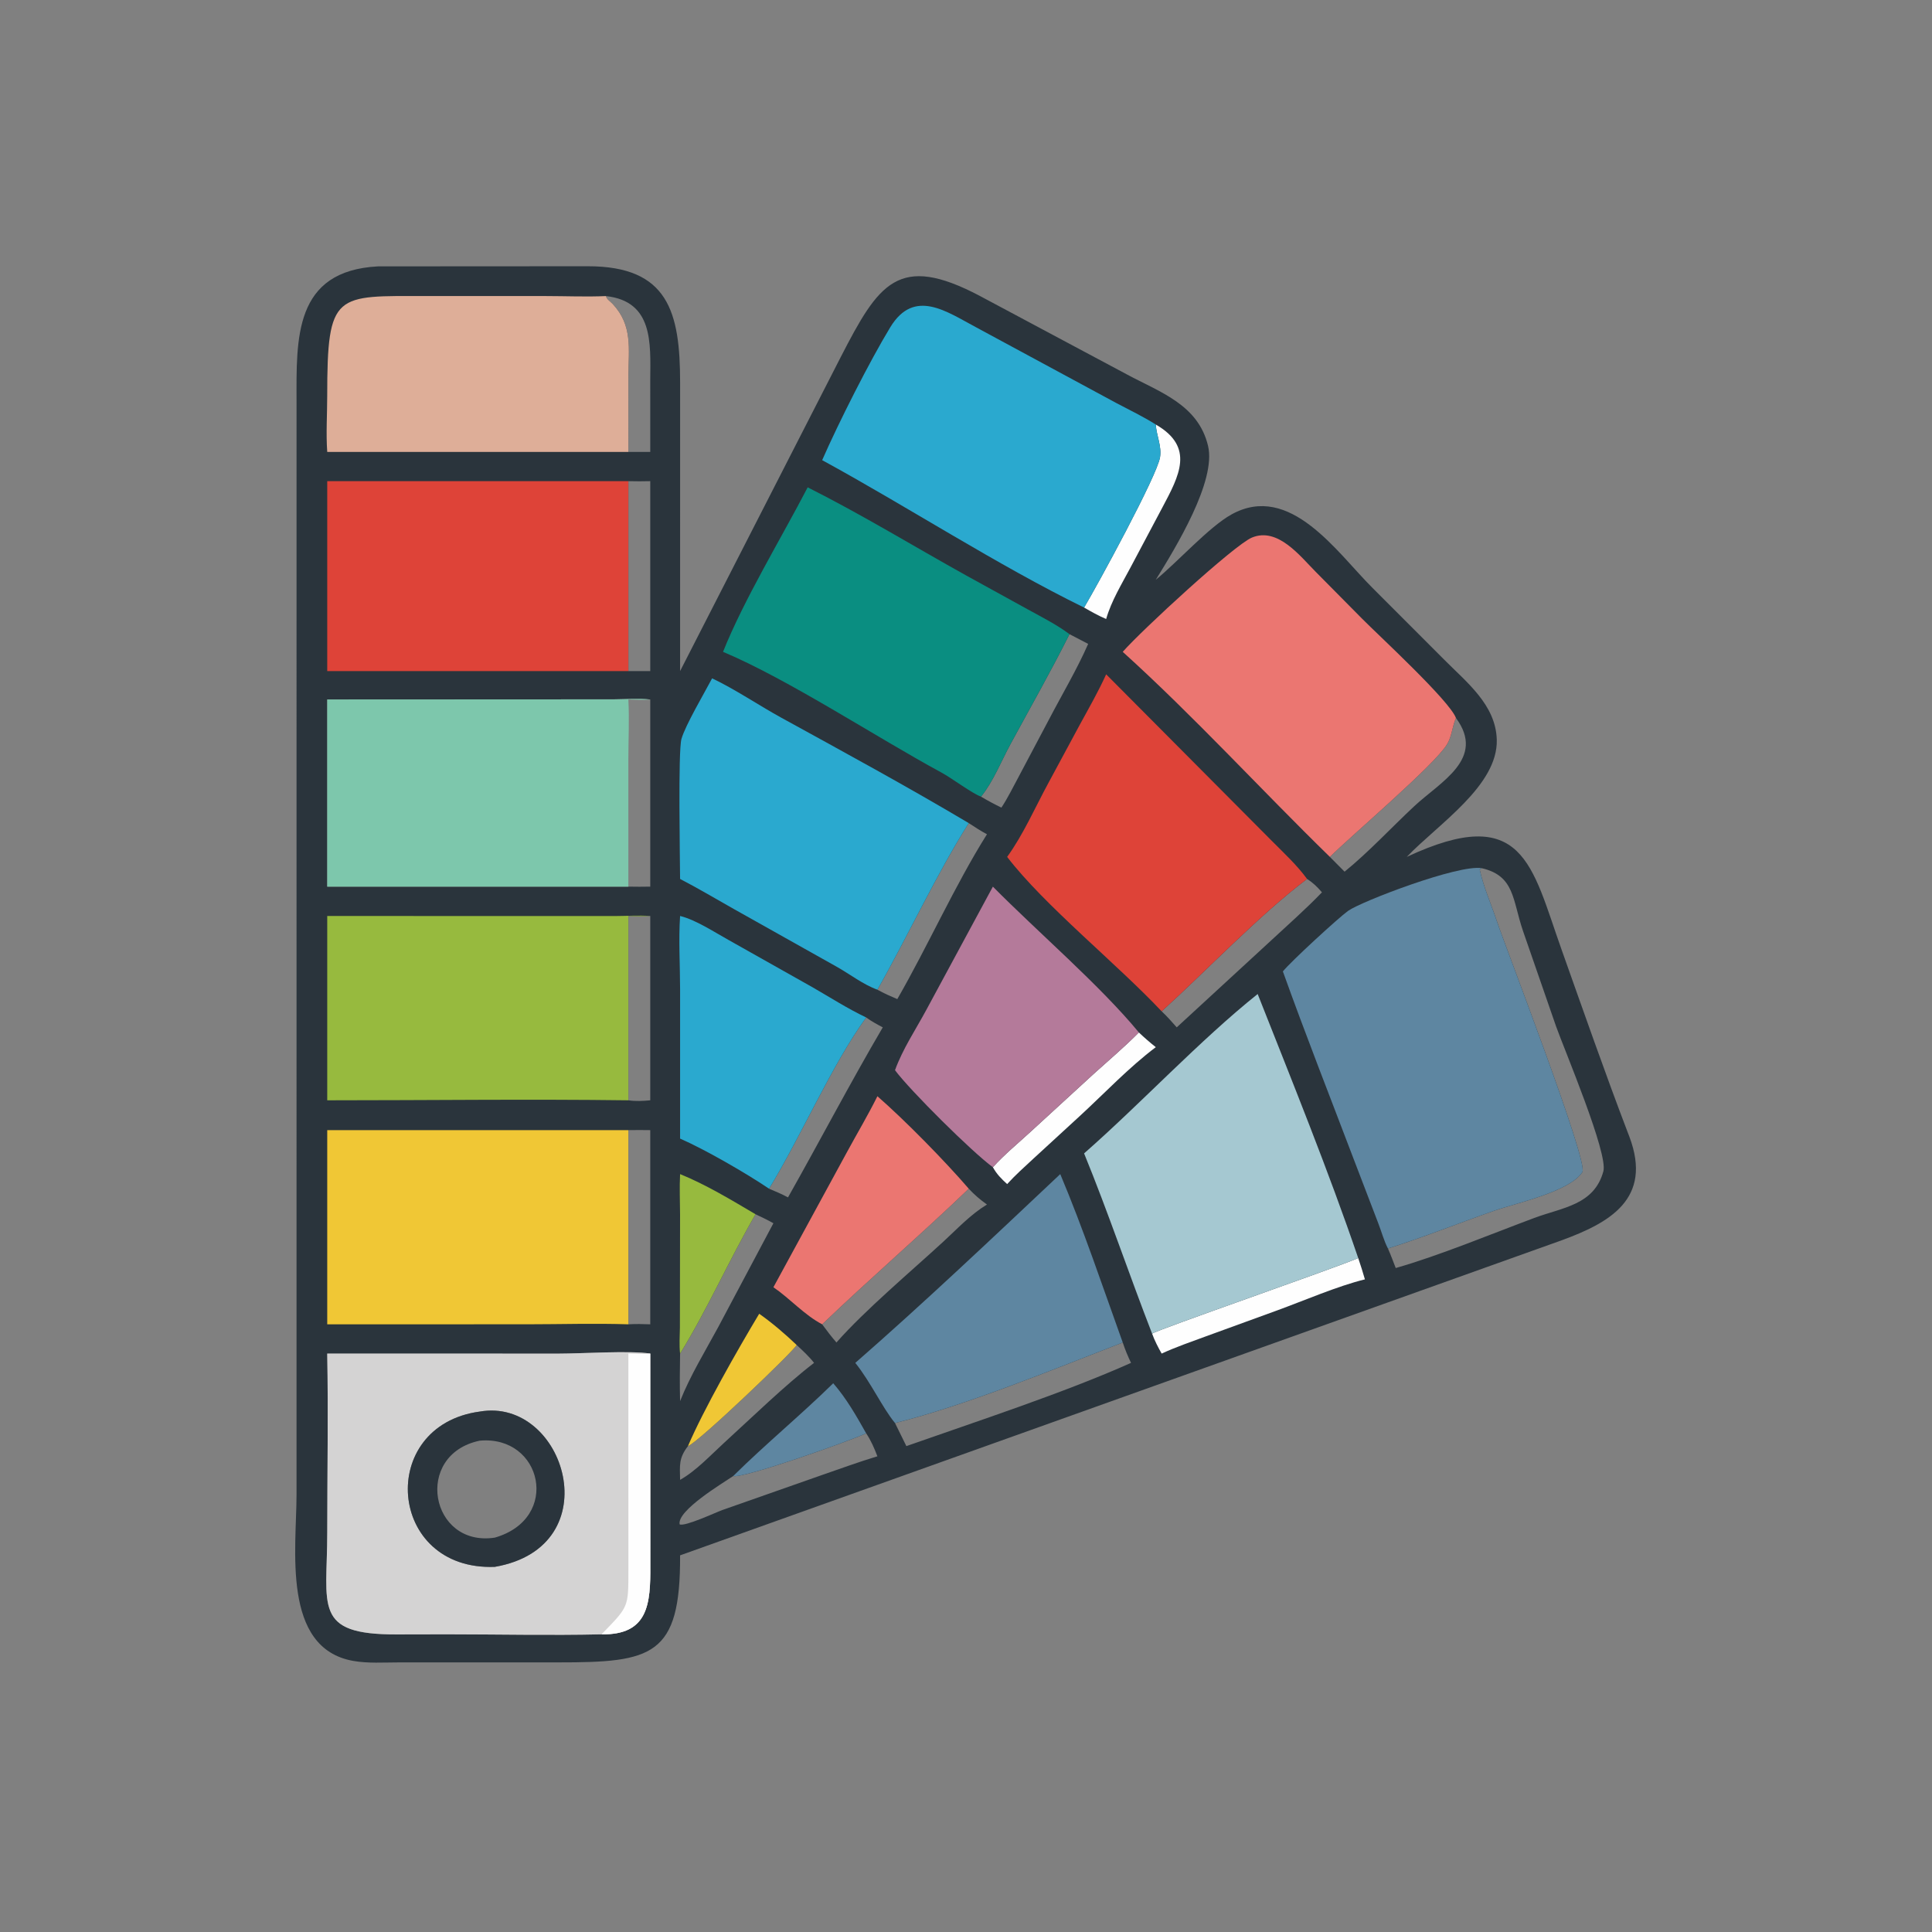 <?xml version="1.0" encoding="utf-8" ?>
<svg xmlns="http://www.w3.org/2000/svg" xmlns:xlink="http://www.w3.org/1999/xlink" width="1024" height="1024">
	<rect width="100%" height="100%" fill="#808080" stroke="none"/>
	<path fill="#2A343C" transform="scale(2 2)" d="M100.196 70.59L155.707 70.558C177.148 70.518 180.231 82.739 180.237 101.377L180.231 177.847L222.797 94.639C232.851 75.121 238.029 67.012 259.647 78.412L298.639 99.227C307.491 103.974 317.543 107.251 320.147 118.169C322.37 127.487 311.643 145.017 306.295 153.642C311.999 149.005 320.402 139.636 326.349 136.338C341.902 127.712 354.35 146.488 363.779 155.856L382.65 174.74C388.628 180.789 396.384 186.742 396.66 195.991C397.024 208.199 381.119 218.394 372.806 227.089C403.774 212.613 405.876 229.287 413.819 251.616C419.615 267.913 425.306 284.241 431.481 300.401L431.81 301.252C438.052 317.822 426.366 324.094 413.904 328.678L180.231 412.183C180.363 438.955 172.848 440.565 147.921 440.55L105.706 440.553C101.74 440.556 97.502 440.852 93.592 440.156C74.566 436.765 78.578 410.361 78.584 396.107L78.588 106.536C78.55 89.677 77.851 71.756 100.196 70.59ZM86.721 358.714C87.014 374.518 86.728 390.384 86.727 406.195C86.727 425.646 82.828 433.198 105.054 433.136L118.48 433.109C132.104 433.113 145.794 433.425 159.411 433.115C171.83 433.315 172.405 425.03 172.338 414.898L172.325 358.714C167.023 357.873 154.203 358.724 148.186 358.723L86.721 358.714ZM86.721 185.367L86.721 234.969L166.525 234.969C168.459 235.023 170.391 234.992 172.325 234.969L172.325 185.367C169.159 185.046 165.838 185.306 162.657 185.33L86.721 185.367ZM367.819 330.869C368.579 332.548 369.201 334.325 369.883 336.039C381.241 332.819 395.394 326.952 406.572 322.78C414.075 319.979 422.472 319.363 424.912 310.4C426.201 305.664 414.637 278.328 412.383 272.025L403.611 246.716C400.789 238.464 401.449 232.111 392.676 230.079L392.134 230.43C393.077 234.875 395.213 239.714 396.671 244.08C399.056 251.221 421.04 307.956 419.345 310.613C416.038 315.798 401.775 318.828 396 320.848C386.605 324.134 377.297 327.864 367.819 330.869ZM237.186 377.118L240.197 383.234C258.643 376.743 282.132 369.059 299.735 361.178C298.887 359.409 298.152 357.638 297.537 355.775C279.431 362.784 255.888 372.481 237.186 377.118ZM229.547 379.852C224.264 382.219 196.961 391.845 194.295 391.176C191.536 393.057 179.366 400.304 180.11 403.97C181.524 404.621 189.683 400.802 191.435 400.171L217.844 390.894C222.725 389.217 227.58 387.421 232.522 385.935C231.711 383.824 230.817 381.733 229.547 379.852ZM256.732 315.019C244.116 327.135 230.667 338.713 217.883 350.957C219.09 352.617 220.33 354.215 221.663 355.775C229.279 347.132 241.414 336.953 250.099 328.953C253.824 325.521 257.204 321.864 261.557 319.213C259.746 317.927 258.25 316.638 256.732 315.019ZM346.384 232.933C333.671 242.549 319.973 257.015 307.85 268.013C309.284 269.314 310.552 270.822 311.85 272.259L336.889 249.206C341.389 245.018 346.072 240.91 350.329 236.477C349.105 235.053 347.969 233.93 346.384 232.933ZM166.525 127.511L166.525 177.847L172.325 177.847L172.325 127.511C170.388 127.576 168.462 127.55 166.525 127.511ZM166.525 299.494L166.525 350.957C168.47 350.832 170.379 350.881 172.325 350.957L172.325 299.494C170.396 299.441 168.455 299.489 166.525 299.494ZM256.732 218.132C248.175 231.624 240.55 248.148 232.522 262.28C234.231 263.239 235.993 264.008 237.793 264.776C245.902 250.689 253.076 234.573 261.557 221.084C259.882 220.195 258.314 219.175 256.732 218.132ZM283.424 168.06C278.462 177.969 273.042 187.486 267.774 197.213C265.316 201.749 263.221 207.114 259.975 211.12C261.746 212.174 263.529 213.128 265.384 214.025C267.05 211.507 268.424 208.684 269.861 206.026L277.883 190.875C281.373 184.181 285.338 177.541 288.376 170.639L283.424 168.06ZM166.525 242.746L166.525 291.593C168.471 291.888 170.375 291.774 172.325 291.593L172.325 242.746C170.38 242.827 168.47 242.832 166.525 242.746ZM229.547 269.635C220.391 282.261 212.314 301.097 203.805 315.019C205.521 315.725 207.19 316.449 208.831 317.317C217.284 302.35 225.25 287.089 233.945 272.259C232.413 271.454 230.944 270.662 229.547 269.635ZM385.845 190.272C384.843 192.532 384.769 195.142 383.464 197.275C380.046 202.859 358.209 221.351 352.432 227.089L356.329 231.001C362.807 225.737 368.674 219.359 374.79 213.654C381.748 207.163 393.808 201.063 385.845 190.272ZM200.225 321.788C193.3 333.732 187.302 347.315 180.231 358.714C180.153 362.905 180.118 367.121 180.231 371.31C182.94 364.512 186.79 358.239 190.269 351.823L204.963 324.169C203.414 323.299 201.837 322.534 200.225 321.788ZM182.315 383.234C179.835 386.451 180.165 388.325 180.231 392.176C184.446 389.823 188.346 385.603 191.907 382.353C199.186 375.71 208.118 367.021 215.735 361.178C214.362 359.422 212.747 357.945 211.122 356.432C210.409 358.013 184.976 382.363 182.315 383.234ZM160.572 78.464C160.837 79.381 161.777 79.906 162.396 80.576C167.721 86.334 166.558 92.429 166.537 99.59L166.525 119.762L172.325 119.762L172.322 100.552C172.396 90.924 173.143 79.846 160.572 78.464Z"/>
	<path fill="#F0C735" transform="scale(2 2)" d="M201.197 348.159C204.673 350.604 208.045 353.505 211.122 356.432C210.409 358.013 184.976 382.363 182.315 383.234C186.428 373.604 195.51 357.622 201.197 348.159Z"/>
	<path fill="#FEFEFE" transform="scale(2 2)" d="M287.295 161.01C290.829 155.081 306.608 126.162 307.421 121.188C307.905 118.229 306.472 115.432 306.295 112.506C316.675 118.49 312.522 126.057 307.993 134.577L299.596 150.39C297.274 154.772 294.511 159.259 293.143 164.042C291.082 163.168 289.234 162.115 287.295 161.01Z"/>
	<path fill="#FEFEFE" transform="scale(2 2)" d="M301.812 273.612C303.258 274.984 304.734 276.267 306.295 277.508C299.143 282.903 292.751 289.693 286.148 295.767L273.862 307.053C271.482 309.264 269.096 311.388 266.904 313.794C265.351 312.381 264.159 311.181 263.123 309.327C266.142 305.98 269.764 303.012 273.083 299.958L289.891 284.545C293.895 280.924 298.011 277.45 301.812 273.612Z"/>
	<path fill="#5E86A1" transform="scale(2 2)" d="M220.814 366.581C224.305 370.58 226.951 375.246 229.547 379.852C224.264 382.219 196.961 391.845 194.295 391.176C202.869 382.693 212.204 375.026 220.814 366.581Z"/>
	<path fill="#FEFEFE" transform="scale(2 2)" d="M305.321 353.436C306.074 352.594 353.384 336.222 359.941 333.398C360.574 335.272 361.176 337.143 361.715 339.046C354.436 340.831 345.687 344.642 338.434 347.281L319.595 354.139C315.664 355.586 311.656 356.959 307.85 358.714C306.87 356.981 306.006 355.31 305.321 353.436Z"/>
	<path fill="#97BA3E" transform="scale(2 2)" d="M180.231 311.149C187.097 313.931 193.843 318.025 200.225 321.788C193.3 333.732 187.302 347.315 180.231 358.714C179.965 356.468 180.153 354.099 180.181 351.837L180.225 321.884C180.212 318.308 180.041 314.721 180.231 311.149Z"/>
	<path fill="#EB7671" transform="scale(2 2)" d="M232.522 290.51C239.916 296.966 250.445 307.717 256.732 315.019C244.116 327.135 230.667 338.713 217.883 350.957C213.192 348.514 209.364 344.14 204.963 341.13L224.598 305.059C227.236 300.213 230.072 295.454 232.522 290.51Z"/>
	<path fill="#2AA9CF" transform="scale(2 2)" d="M180.231 242.746C184.386 243.754 189.261 246.999 193.067 249.099L215.366 261.66C220.056 264.358 224.656 267.313 229.547 269.635C220.391 282.261 212.314 301.097 203.805 315.019C197.825 310.957 186.687 304.542 180.231 301.742L180.233 262.175C180.229 255.754 179.802 249.135 180.231 242.746Z"/>
	<path fill="#5E86A1" transform="scale(2 2)" d="M226.662 361.178C244.721 345.41 263.442 327.678 280.978 311.149C287.122 325.748 292.176 340.874 297.537 355.775C279.431 362.784 255.888 372.481 237.186 377.118C233.885 373.131 230.749 366.277 226.662 361.178Z"/>
	<path fill="#B47A9A" transform="scale(2 2)" d="M263.123 234.969C274.909 246.886 291.548 261.149 301.812 273.612C298.011 277.45 293.895 280.924 289.891 284.545L273.083 299.958C269.764 303.012 266.142 305.98 263.123 309.327C257.714 305.4 241.257 289.079 237.186 283.614C239.251 277.917 242.675 272.859 245.532 267.544L263.123 234.969Z"/>
	<path fill="#DEAE98" transform="scale(2 2)" d="M86.721 119.762C86.372 114.935 86.711 109.857 86.713 105.006C86.724 77.211 88.806 78.46 113.147 78.451L144.707 78.458C149.976 78.462 155.315 78.698 160.572 78.464C160.837 79.381 161.777 79.906 162.396 80.576C167.721 86.334 166.558 92.429 166.537 99.59L166.525 119.762L86.721 119.762Z"/>
	<path fill="#DE4338" transform="scale(2 2)" d="M293.143 178.701L337.009 222.804C340.234 226.054 343.684 229.223 346.384 232.933C333.671 242.549 319.973 257.015 307.85 268.013C295.974 255.39 276.731 239.914 266.904 227.089C271.189 221.171 274.301 214.011 277.789 207.583L286.191 191.997C288.582 187.61 291.088 183.259 293.143 178.701Z"/>
	<path fill="#2AA9CF" transform="scale(2 2)" d="M188.715 179.769C194.663 182.565 201.149 186.958 207.061 190.204C223.701 199.341 240.412 208.433 256.732 218.132C248.175 231.624 240.55 248.148 232.522 262.28C228.751 260.934 225.078 258.046 221.562 256.099L194.406 240.86C189.694 238.202 185.032 235.425 180.231 232.933C180.204 227.674 179.681 198.993 180.593 195.826C181.654 192.137 186.684 183.635 188.715 179.769Z"/>
	<path fill="#A5C8D1" transform="scale(2 2)" d="M287.295 305.661C302.521 292.289 317.854 275.777 333.294 263.424C342.23 286.046 352.113 310.398 359.941 333.398C353.384 336.222 306.074 352.594 305.321 353.436C299.152 337.569 293.741 321.426 287.295 305.661Z"/>
	<path fill="#EB7671" transform="scale(2 2)" d="M297.537 172.744C302.514 167.059 327.125 144.379 331.778 142.459C338.619 139.636 344.496 147.332 348.683 151.546L360.957 163.947C365.299 168.345 384.116 185.65 385.845 190.272C384.843 192.532 384.769 195.142 383.464 197.275C380.046 202.859 358.209 221.351 352.432 227.089C334.036 209.139 316.592 189.992 297.537 172.744Z"/>
	<path fill="#0A8E81" transform="scale(2 2)" d="M214.045 129.151C228.389 136.362 242.034 144.711 256.054 152.508L272.418 161.516C276.102 163.548 280.054 165.534 283.424 168.06C278.462 177.969 273.042 187.486 267.774 197.213C265.316 201.749 263.221 207.114 259.975 211.12C257.542 210.224 252.277 206.244 249.48 204.728C232.28 195.406 208.968 180.059 191.611 172.744C197.065 159.045 207.135 142.455 214.045 129.151Z"/>
	<path fill="#97BA3E" transform="scale(2 2)" d="M86.721 242.746L163.042 242.758C166.117 242.752 169.262 242.521 172.325 242.746C170.38 242.827 168.47 242.832 166.525 242.746L166.525 291.593C139.942 291.249 113.31 291.596 86.721 291.593L86.721 242.746Z"/>
	<path fill="#DE4338" transform="scale(2 2)" d="M86.721 127.511L166.525 127.511L166.525 177.847L86.721 177.847L86.721 127.511Z"/>
	<path fill="#2AA9CF" transform="scale(2 2)" d="M217.883 121.946C222.202 112.075 230.546 95.563 235.943 86.709C242.307 76.269 250.927 82.639 258.75 86.779L295.88 106.833C299.36 108.677 302.97 110.395 306.295 112.506C306.472 115.432 307.905 118.229 307.421 121.188C306.608 126.162 290.829 155.081 287.295 161.01C264.21 149.696 240.698 134.395 217.883 121.946Z"/>
	<path fill="#F0C735" transform="scale(2 2)" d="M86.721 299.494L166.525 299.494L166.525 350.957C157.636 350.664 148.636 350.948 139.737 350.95L86.721 350.957L86.721 299.494Z"/>
	<path fill="#7DC7AC" transform="scale(2 2)" d="M86.721 185.367L162.657 185.33C165.838 185.306 169.159 185.046 172.325 185.367L172.325 234.969C170.391 234.992 168.459 235.023 166.525 234.969L86.721 234.969L86.721 185.367ZM172.325 185.367C170.396 185.538 168.457 185.43 166.525 185.367C166.798 190.655 166.527 196.045 166.522 201.345L166.525 234.969C168.459 235.023 170.391 234.992 172.325 234.969L172.325 185.367Z"/>
	<path fill="#5E86A1" transform="scale(2 2)" d="M339.977 257.438C341.992 254.896 354.687 243.234 357.265 241.386C360.765 238.878 386.569 229.009 392.676 230.079L392.134 230.43C393.077 234.875 395.213 239.714 396.671 244.08C399.056 251.221 421.04 307.956 419.345 310.613C416.038 315.798 401.775 318.828 396 320.848C386.605 324.134 377.297 327.864 367.819 330.869C366.756 328.816 366.088 326.321 365.244 324.148L358.666 306.974C352.403 290.482 345.929 274.045 339.977 257.438Z"/>
	<path fill="#D4D3D3" transform="scale(2 2)" d="M86.721 358.714L148.186 358.723C154.203 358.724 167.023 357.873 172.325 358.714L172.338 414.898C172.405 425.03 171.83 433.315 159.411 433.115C145.794 433.425 132.104 433.113 118.48 433.109L105.054 433.136C82.828 433.198 86.727 425.646 86.727 406.195C86.728 390.384 87.014 374.518 86.721 358.714ZM127.126 374.085C99.728 377.781 102.605 416.321 131.126 415.233C161.926 409.896 149.747 370.144 127.126 374.085Z"/>
	<path fill="#FEFEFE" transform="scale(2 2)" d="M172.325 358.714L172.338 414.898C172.405 425.03 171.83 433.315 159.411 433.115C166.579 425.715 166.525 426.112 166.53 416.144L166.525 358.714C168.455 358.776 170.398 358.89 172.325 358.714Z"/>
	<path fill="#2A343C" transform="scale(2 2)" d="M127.126 374.085C149.747 370.144 161.926 409.896 131.126 415.233C102.605 416.321 99.728 377.781 127.126 374.085ZM127.126 381.795C109.505 385.478 113.954 410.092 131.126 407.488C148.758 402.415 143.675 380.28 127.126 381.795Z"/>
</svg>
